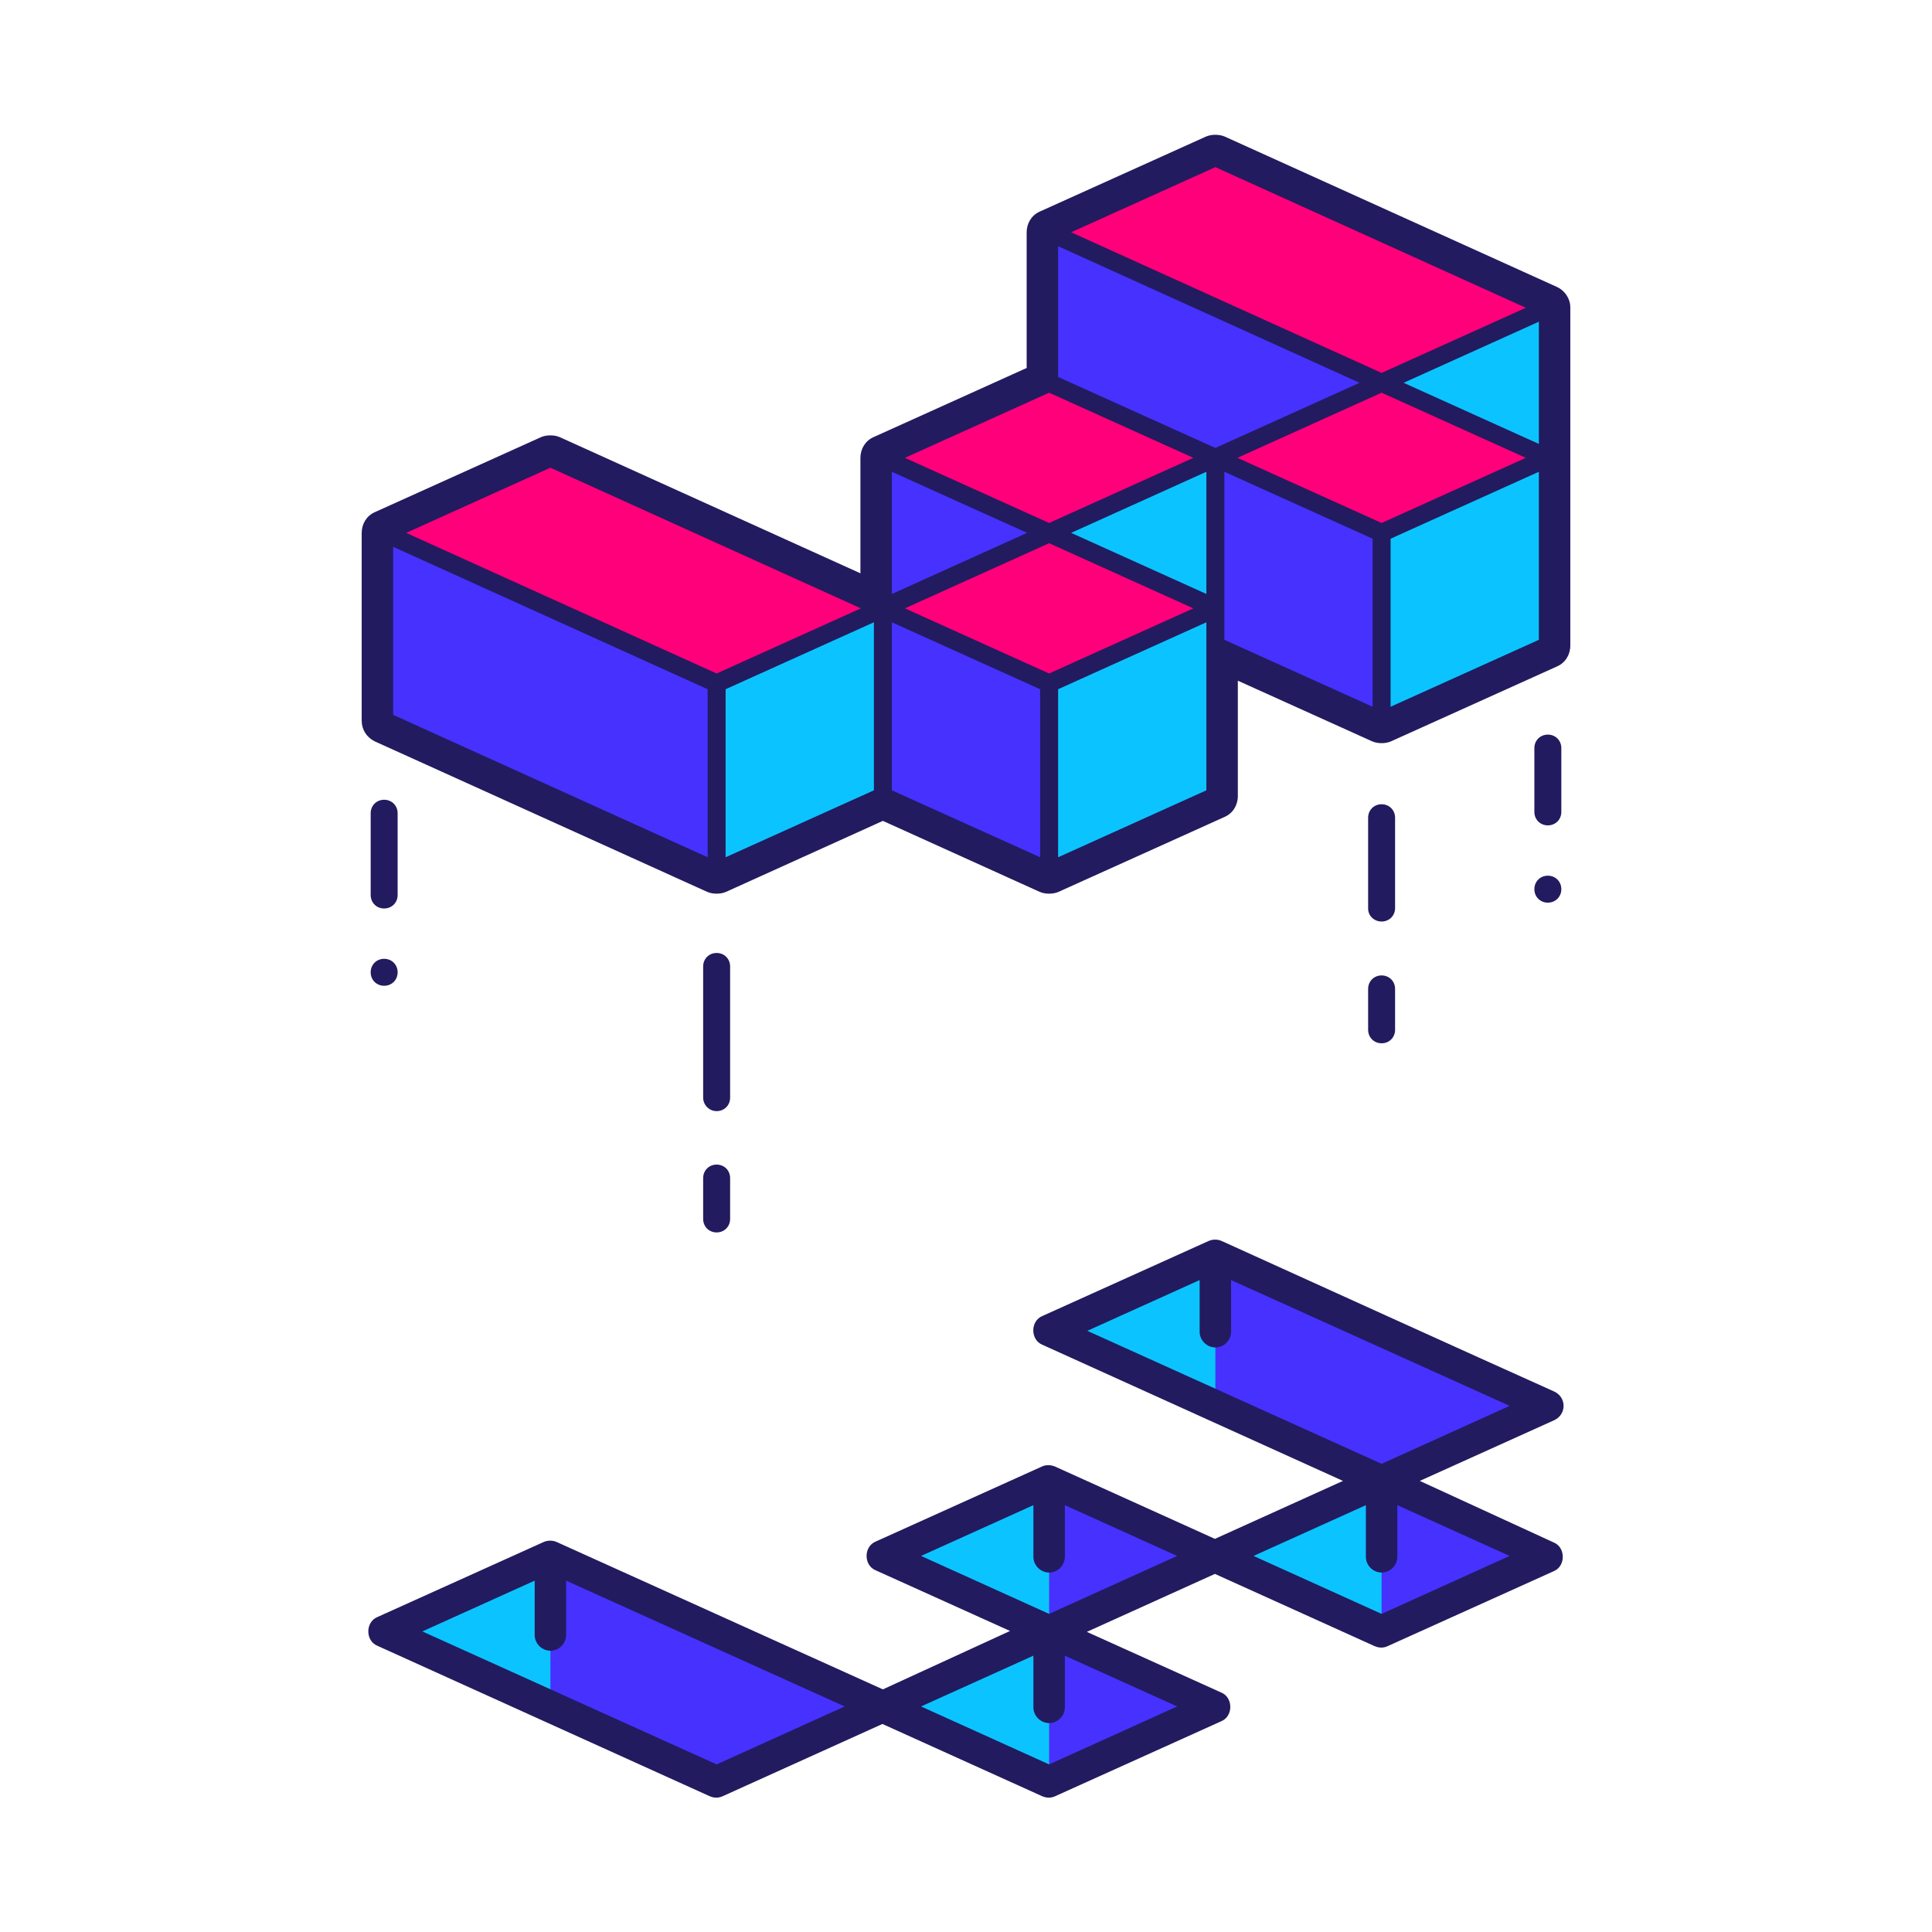 <?xml version="1.0" encoding="UTF-8"?> <svg xmlns="http://www.w3.org/2000/svg" width="512" height="512" viewBox="0 0 512 512" fill="none"> <path d="M145.861 411.862L101.805 431.747L189.916 471.635L233.972 451.632L145.861 411.862ZM278.028 471.635L322.084 451.632L278.028 431.747L233.972 451.632L278.028 471.635ZM233.972 411.862L278.028 431.747L322.084 411.862L278.028 391.859L233.972 411.862ZM366.14 431.747L410.195 411.862L366.14 391.859L322.084 411.862L366.14 431.747ZM322.084 332.205L278.028 352.089L366.14 391.859L410.195 371.974L322.084 332.205Z" fill="#0BC4FF"></path> <path d="M278.029 391.859V431.747L322.085 411.862L278.029 391.859ZM278.029 471.635L322.085 451.632L278.029 431.747V471.635ZM322.085 332.205V371.974L366.14 391.859L410.196 371.974L322.085 332.205ZM366.14 431.747L410.196 411.862L366.14 391.859V431.747ZM145.861 411.862V451.632L189.917 471.635L233.973 451.632L145.861 411.862Z" fill="#4631FF"></path> <path d="M366.14 101.328L410.196 121.332V81.443L366.14 101.328ZM278.029 141.216L322.084 161.22V121.332L278.029 141.216ZM189.917 181.105V230.876L233.973 210.872V161.22L189.917 181.105Z" fill="#0BC4FF"></path> <path d="M278.028 181.105V230.876L322.084 210.873V161.22L278.028 181.105ZM366.14 141.217V190.988L410.196 171.103V121.332L366.14 141.217Z" fill="#0BC4FF"></path> <path d="M233.972 121.332V161.22L278.028 141.217L233.972 121.332ZM278.028 61.559V101.328L322.084 121.332L366.14 101.328L278.028 61.559ZM322.084 121.332V171.103L366.14 190.988V141.217L322.084 121.332ZM233.972 161.22V210.873L278.028 230.876V181.105L233.972 161.22ZM101.805 141.217V190.988L189.916 230.876V181.105L101.805 141.217Z" fill="#4631FF"></path> <path d="M145.861 121.332L101.805 141.217L189.916 181.105L233.972 161.101L145.861 121.332ZM278.028 181.105L322.084 161.101L278.028 141.217L233.972 161.101L278.028 181.105Z" fill="#FF007A"></path> <path d="M233.973 121.332L278.028 141.217L322.084 121.332L278.028 101.328L233.973 121.332ZM366.14 141.217L410.196 121.332L366.14 101.328L322.084 121.332L366.14 141.217ZM322.084 41.674L278.028 61.559L366.14 101.328L410.196 81.444L322.084 41.674Z" fill="#FF007A"></path> <path d="M414.363 372.569C414.363 370.902 413.411 369.473 411.863 368.759C389.835 358.876 345.779 338.872 323.751 328.87C322.679 328.394 321.37 328.394 320.298 328.87L276.242 348.755C273.027 350.065 273.027 355.066 276.242 356.376L355.9 392.454L321.965 407.814L279.576 388.643C278.981 388.405 278.386 388.286 277.79 388.286C277.195 388.286 276.599 388.405 276.123 388.643L232.067 408.528C228.852 409.838 228.852 414.839 232.067 416.149L267.669 432.223L233.972 447.702L147.528 408.647C146.456 408.171 145.146 408.171 144.075 408.647L100.019 428.532C96.804 429.842 96.804 434.843 100.019 436.152L188.131 476.041C188.726 476.279 189.321 476.398 189.798 476.398C190.274 476.398 190.988 476.279 191.465 476.041L233.853 456.87L276.242 476.041C276.838 476.279 277.433 476.398 277.909 476.398C278.386 476.398 279.1 476.279 279.576 476.041L323.632 456.156C326.847 454.846 326.847 449.845 323.632 448.536L288.03 432.461L321.965 417.101L364.354 436.271C364.949 436.51 365.545 436.629 366.021 436.629C366.497 436.629 367.212 436.51 367.688 436.271L411.744 416.387C414.959 415.077 414.959 410.076 411.744 408.766L376.261 392.454L411.863 376.379C413.411 375.665 414.363 374.236 414.363 372.569ZM189.917 467.587L111.926 432.342L141.693 418.887V433.295C141.693 435.557 143.599 437.462 145.861 437.462C148.123 437.462 150.028 435.557 150.028 433.295V418.887L223.852 452.227L189.917 467.587ZM311.963 452.227L278.028 467.587L244.093 452.227L273.861 438.772V452.465C273.861 454.727 275.766 456.632 278.028 456.632C280.291 456.632 282.196 454.727 282.196 452.465V438.772L311.963 452.227ZM278.028 427.698L244.093 412.338L273.861 398.883V412.577C273.861 414.839 275.766 416.744 278.028 416.744C280.291 416.744 282.196 414.839 282.196 412.577V398.883L311.963 412.338L278.028 427.698ZM400.075 412.338L366.14 427.698L332.205 412.338L361.972 398.883V412.577C361.972 414.839 363.878 416.744 366.14 416.744C368.402 416.744 370.307 414.839 370.307 412.577V398.883L400.075 412.338ZM366.14 387.929L288.149 352.684L317.917 339.23V352.923C317.917 355.185 319.822 357.09 322.084 357.09C324.346 357.09 326.252 355.185 326.252 352.923V339.23L400.075 372.569L366.14 387.929ZM105.377 215.516C105.377 213.492 103.829 211.944 101.805 211.944C99.781 211.944 98.233 213.492 98.233 215.516V237.187C98.233 239.211 99.781 240.759 101.805 240.759C103.829 240.759 105.377 239.211 105.377 237.187V215.516ZM410.196 218.731C412.22 218.731 413.768 217.183 413.768 215.159V198.251C413.768 196.227 412.22 194.679 410.196 194.679C408.172 194.679 406.624 196.227 406.624 198.251V215.159C406.624 217.183 408.172 218.731 410.196 218.731ZM366.14 244.212C368.164 244.212 369.712 242.664 369.712 240.64V216.707C369.712 214.683 368.164 213.135 366.14 213.135C364.116 213.135 362.568 214.683 362.568 216.707V240.759C362.568 242.664 364.116 244.212 366.14 244.212ZM362.568 272.908C362.568 274.932 364.116 276.48 366.14 276.48C368.164 276.48 369.712 274.932 369.712 272.908V262.072C369.712 260.048 368.164 258.5 366.14 258.5C364.116 258.5 362.568 260.048 362.568 262.072V272.908ZM189.917 294.459C191.941 294.459 193.489 292.911 193.489 290.887V256.119C193.489 254.095 191.941 252.547 189.917 252.547C187.892 252.547 186.345 254.095 186.345 256.119V290.887C186.345 292.792 187.892 294.459 189.917 294.459ZM186.345 323.036C186.345 325.06 187.892 326.608 189.917 326.608C191.941 326.608 193.489 325.06 193.489 323.036V312.201C193.489 310.177 191.941 308.629 189.917 308.629C187.892 308.629 186.345 310.177 186.345 312.201V323.036ZM410.196 239.211C412.22 239.211 413.768 237.663 413.768 235.639C413.768 233.615 412.22 232.067 410.196 232.067C408.172 232.067 406.624 233.615 406.624 235.639C406.624 237.663 408.172 239.211 410.196 239.211ZM101.805 254.095C99.781 254.095 98.233 255.643 98.233 257.667C98.233 259.691 99.781 261.239 101.805 261.239C103.829 261.239 105.377 259.691 105.377 257.667C105.377 255.643 103.829 254.095 101.805 254.095ZM412.696 76.085L324.585 36.197C323.751 35.84 322.918 35.721 322.084 35.721C321.251 35.721 320.417 35.84 319.584 36.197L275.528 56.082C273.385 57.034 272.075 59.177 272.075 61.559V97.518L231.472 115.855C229.329 116.807 228.019 118.95 228.019 121.332V151.933L148.361 115.855C147.528 115.497 146.694 115.378 145.861 115.378C145.027 115.378 144.194 115.497 143.36 115.855L99.305 135.739C97.161 136.692 95.852 138.835 95.852 141.217V190.988C95.852 193.369 97.161 195.393 99.305 196.465L187.416 236.353C188.25 236.71 189.083 236.83 189.917 236.83C190.75 236.83 191.584 236.71 192.417 236.353L233.972 217.54L275.528 236.353C276.361 236.71 277.195 236.83 278.028 236.83C278.862 236.83 279.695 236.71 280.529 236.353L324.585 216.469C326.728 215.516 328.038 213.373 328.038 210.991V180.39L363.639 196.465C364.473 196.822 365.306 196.941 366.14 196.941C366.973 196.941 367.807 196.822 368.64 196.465L412.696 176.58C414.839 175.628 416.149 173.484 416.149 171.103V81.444C416.149 79.181 414.72 77.038 412.696 76.085ZM187.535 227.185L104.186 189.44V144.908L187.535 182.653V227.185ZM107.639 141.217L145.861 123.951L228.138 161.22L189.917 178.485L107.639 141.217ZM231.591 209.443L192.298 227.185V182.653L231.591 164.911V209.443ZM322.084 44.294L404.361 81.563L366.14 98.828L283.863 61.559L322.084 44.294ZM278.028 104.067L316.25 121.332L278.028 138.597L239.807 121.332L278.028 104.067ZM236.354 125.023L272.194 141.217L236.354 157.41V125.023ZM275.647 227.185L236.354 209.443V164.911L275.647 182.653V227.185ZM239.807 161.22L278.028 143.955L316.25 161.22L278.028 178.485L239.807 161.22ZM319.703 209.443L280.41 227.185V182.653L319.703 164.911V209.443ZM319.703 157.41L283.863 141.217L319.703 125.023V157.41ZM280.41 99.899V65.25L360.306 101.447L322.084 118.712L280.41 99.899ZM363.759 187.297L324.466 169.555V125.023L363.759 142.764V187.297ZM327.919 121.332L366.14 104.067L404.361 121.332L366.14 138.597L327.919 121.332ZM407.814 169.555L368.521 187.297V142.764L407.814 125.023V169.555ZM407.814 117.641L371.974 101.447L407.814 85.254V117.641Z" fill="#221B5F"></path> </svg> 
